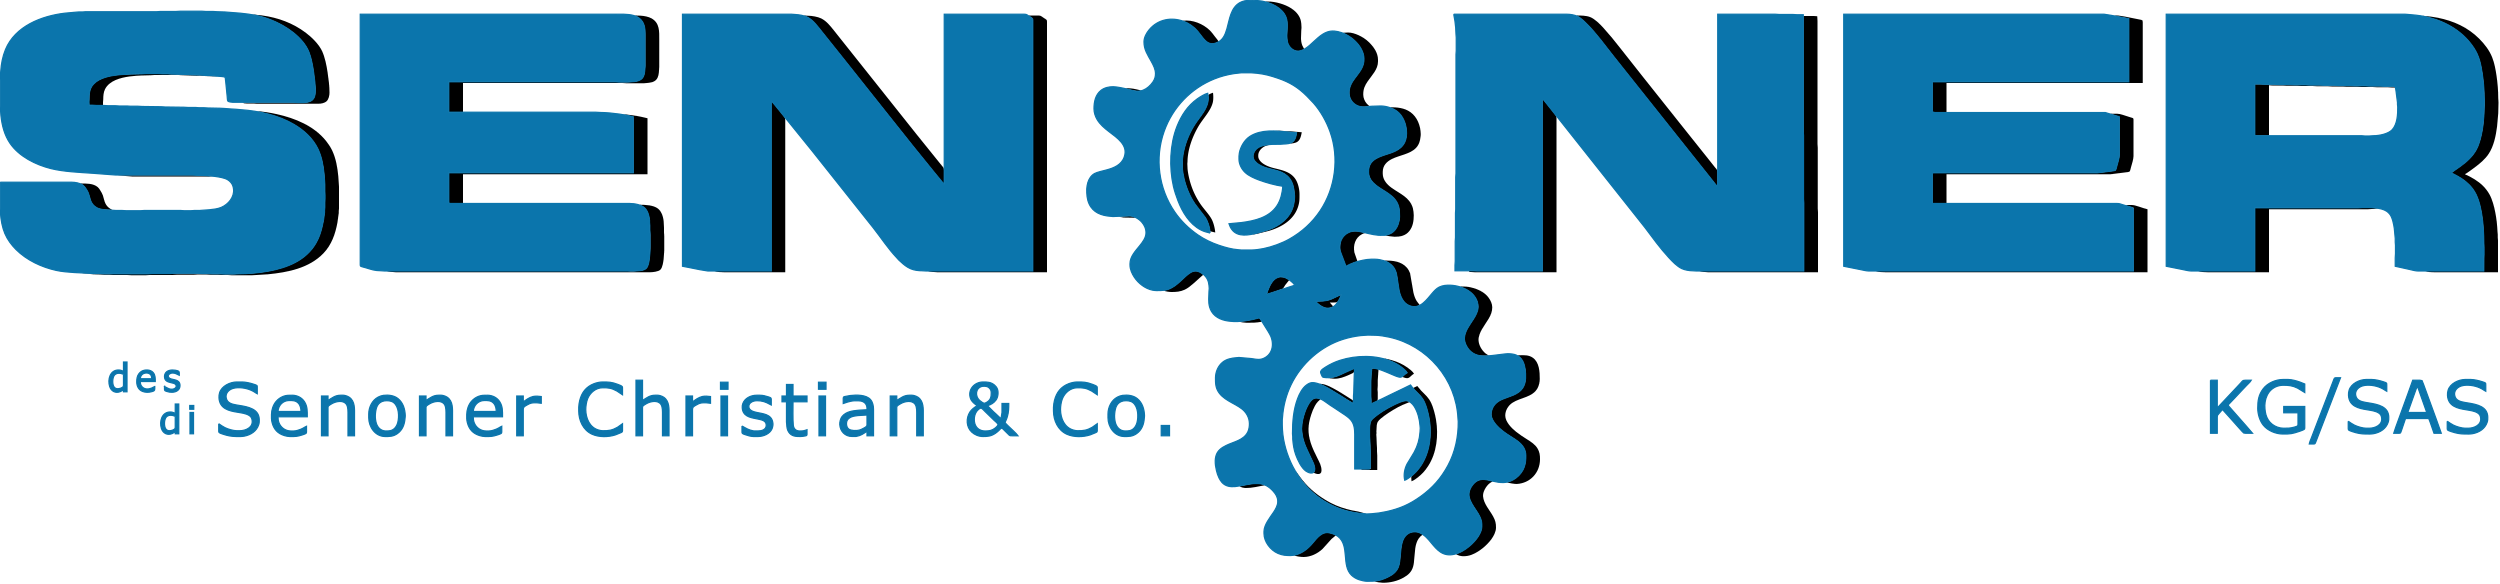 <?xml version="1.0" encoding="UTF-8" standalone="no"?>
<svg xmlns="http://www.w3.org/2000/svg" viewBox="0 0 10000 2336"><path d="M5080 6v1l1-1h-1zm49 10v1l1-1h-1zm13 5v1l1-1h-1zm21 11v1l1-1h-1zm3 2v1l1-1h-1zm7 5v1l1-1h-1zm8 7v1l1-1h-1zm2 2v1l1-1h-1zM1046 61v1l1-1h-1zm3116 2v1l1-1h-1zm5532 0v1l1-1h-1zm12 1v1l1-1h-1zm-5541 1v1l1-1h-1zm-1578 1v1l1-1h-1zm1581 1v1l1-1h-1zm-898 1v1l1-1h-1zm901 1v1l1-1h-1zm1027 0v1l1-1h-1zm-2599 1v1l1-1h-1zm3766 0v1l1-1h-1zm3383 0v1l1-1h-1zm-5574 1v1l1-1h-1zm5579 0v1l1-1h-1zm-5576 2v1l1-1h-1zm-3068 1v1l1-1h-1zm1498 0v1l1-1h-1zm1573 1v1l1-1h-1zm3 2v1l1-1h-1zm3 2v1l1-1h-1zm4379 0v1l1-1h-1zm1227 2v1l1-1h-1zm-5030 2v1l1-1h-1zm-1459 3v1l1-1h-1zm-2153 3v1l1-1h-1zm5243 2v1l1-1h-1zm-3767 1v1l1-1h-1zm7196 0v1l1-1h-1zm-8663 1v1l1-1h-1zm8670 2v1l1-1h-1zm-6512 5v1l1-1h-1zm1495 1v1l1-1h-1zm-3633 2v1l1-1h-1zm8674 4v1l1-1h-1zm-8665 1v1l1-1h-1zm3636 1v1l1-1h-1zm1587 0v1l1-1h-1zm3449 2v1l1-1h-1zm-5032 1v1l1-1h-1zm377 2v1l1-1h-1zm4660 0v1l1-1h-1zm-5030 4v1l1-1h-1zm-1502 1v1l1-1h-1zm4 5v1l1-1h-1zm1507 3v1l1-1h-1zm-1503 2v1l1-1h-1zm6546 0v1l1-1h-1zm-3457 1v1l1-1h-1zm-5207 1v1l1-1h-1zm4187 1v1l1-1h-1zm4 1v1l1-1h-1zm19 7v1l1-1h-1zm-4195 3v1l1-1h-1zm4205 2v1l1-1h-1zm1003 4v1l1-1h-1zm-993 2v1l1-1h-1zm-4203 3l4 4-4-4zm4213 4v1l1-1h-1zm992 2v1l1-1h-1zm-1251 1v1l1-1h-1zm1255 4v1l1-1h-1zm-5195 4v1l1-1h-1zm4212 0v1l1-1h-1zm3 3l4 4-4-4zm988 3v1l1-1h-1zm-5192 8v1l1-1h-1zm5199 1v1l1-1h-1zm3468 0v1l1-1h-1zm-8665 2v1l1-1h-1zm4215 1v1l1-1h-1zm-4207 12v1l1-1h-1zm4217 4v1l1-1h-1zm-4213 4v1l1-1h-1zm8669 1v1l1-1h-1zm-3463 3v1l1-1h-1zm-989 1v1l1-1h-1zm5 18v1l1-1h-1zm1005 8v1l1-1h-1zm-3076 15v1l1-1h-1zm6536 0v1l1-1h-1zm1 4v1l1-1h-1zm-6533 1v1l1-1h-1zm2062 13v1l1-1h-1zm-2870 5v1l1-1h-1zm3911 1v1l1-1h-1zm4 5v1l1-1h-1zm-3084 5v1l1-1h-1zm3088 0v1l1-1h-1zm-3920 2v1l1-1h-1zm-1325 1v1l1-1h-1zm2161 2v1l1-1h-1zm4 5v1l1-1h-1zm-2754 3v1l1-1h-1zm4766 2v1l1-1h-1zm-4174 10v1l1-1h-1zm-833 1v1l1-1h-1zm-12 4v1l1-1h-1zm9520 4v1l1-1h-1zm-4516 1v1l1-1h-1zm-1974 4v1l1-1h-1zm-890 2v1l1-1h-1zm-2164 1v1l1-1h-1zm3058 2v1l1-1h-1zm1964 0v1l1-1h-1zm1124 0v1l1-1h-1zm-6154 4v1l1-1h-1zm6158 1v1l1-1h-1zm-1132 2v1l1-1h-1zm-4146 2v1l1-1h-1zm5282 1v1l1-1h-1zm-1138 1v1l1-1h-1zm-5032 1v1l1-1h-1zm6174 3v1l1-1h-1zm-1147 9v1l1-1h-1zm-1 4v1l1-1h-1zm-1929 1v1l1-1h-1zm1033 0v1l1-1h-1zm-4141 2v1l1-1h-1zm3112 3v1l1-1h-1zm6463 4v1l1-1h-1zm-6459 1v1l1-1h-1zm1307 555l21 5c-1.3-16.17-6.63-38.74-14.3-53-10.82-20.1-31.9-41.42-45.7-62-20.54-30.66-34.42-62.2-43.37-98-3.22-12.85-7.47-34-7.63-47l-.68-15 .68-8c.57-48.82 19.12-99.15 43.42-141 17.95-30.9 49.4-62.07 57.68-96 2.8-11.4 2.44-27.36.9-39-3.8 1.02-15.94 5.64-18.1 8.63-1.62 2.47-.3 6.6 0 9.37.13 3.12-1.4 15.6-2.12 19-3.82 18.08-11.6 32.02-22.2 47-21.63 30.56-36.14 47.86-52.27 83-13.2 28.77-27.26 74.33-27.3 106v25c.05 34.72 15.96 82.7 30.78 114 7.5 15.85 20.15 35.1 30.87 49l29.65 38c10.27 15.94 17.16 36.05 18.7 55zM1317 377v1l1-1h-1zm-2 11v1l1-1h-1zm5322 2v1l1-1h-1zm-1182 4v1l1-1h-1zm1186 1v1l1-1h-1zm-1185 2v1l1-1h-1zm-1900 2v1l1-1h-1zm3089 1v1l1-1h-1zm3348 0v1l1-1h-1zm-8685 2v1l1-1h-1zm2252 2v1l1-1h-1zm-2255 1v1l1-1h-1zm-327 8v1l1-1h-1zm43 1v1l1-1h-1zm260 0v1l1-1h-1zm4186 1v1l1-1h-1zm112 14v1l1-1h-1zm12 1v1l1-1h-1zm12 2v1l1-1h-1zm17 5v1l1-1h-1zm-2033 1v1l1-1h-1zm2044 4v1l1-1h-1zm-2040 1v1l1-1h-1zm-2567 1v1l1-1h-1zm5656 0v1l1-1h-1zm4 5v1l1-1h-1zm-1038 3v1l1-1h-1zm1042 2v1l1-1h-1zm-5582 2v1l1-1h-1zm7374 0v1l1-1h-1zm-7361 3v1l1-1h-1zm5573 0v1l1-1h-1zm-5569 1v1l1-1h-1zm1421 3v1l1-1h-1zm5965 2v1l1-1h-1zm-7361 2v1l1-1h-1zm1422 1v1l1-1h-1zm9 2v1l1-1h-1zm5946 0v1l1-1h-1zm-5938 2v1l1-1h-1zm1027 0v1l1-1h-1zm2051 2v1l1-1h-1zm-2047 3v1l1-1h-1zm4 5v1l1-1h-1zm2048 1v1l1-1h-1zm4320 3v1l1-1h-1zm-8765 13v1l1-1h-1zm7 4v1l1-1h-1zm5495 0v1l1-1h-1zm4 5v1l1-1h-1zm-5486 3v1l1-1h-1zm2400 0v1l1-1h-1zm-2397 2v1l1-1h-1zm4432 0v1l1-1h-1zm1055 0v1l1-1h-1zm-3086 3v1l1-1h-1zm3090 2v1l1-1h-1zm-1641 4l30 3.1 59 4.9c-3.4 18.02-6.47 37.13-27 42.8 4.47 1.98 9.4.62 14 0 4.22-.98 9.22-2.16 13-4.2 14.32-7.72 17.27-25.08 20-39.6l-47-3.83-62-3.17zm-3831 5v1l1-1h-1zm5 4v1l1-1h-1zm9 8l3 3-3-3zm2391 6v1l1-1h-1zm-2381 4l3 3-3-3zm2385 1v1l1-1h-1zm4 5v1l1-1h-1zm3094 7v1l1-1h-1zm3202 3v1l1-1h-1zm-4298 1v1l1-1h-1zm1100 1v1l1-1h-1zm-5470 2v1l1-1h-1zm5474 3v1l1-1h-1zm-5469 4v1l1-1h-1zm5957 0v5-5zm-484 1v1l1-1h-1zm-5471 2v1l1-1h-1zm3694 358c4.63 1.54 14.98-1 20-2l45-11.14c50.97-14.44 101.13-43.48 118.25-96.86 6.3-19.6 5.78-31.13 5.75-51-.03-18.65-5.67-43.3-15.86-59-19.72-30.37-54.54-36.48-87.14-44.63-19.54-4.88-46.9-15.3-57.65-33.37-3.68-6.2-4.42-9.93-4.35-17 .24-22.52 22.23-39.07 43-42-4.94-1.8-16.7 1.05-22 2.37-8.24 2.07-17.16 4.98-24 10.14-14.43 10.9-22.96 31.9-12.73 48.5 8.73 14.17 27.4 23.18 42.73 28.33 30.85 10.38 69.02 12.6 92.7 37.76 15.64 16.6 21.8 36.8 24.44 58.9l1.67 22c-1.76 24.7-4.6 42.03-17.25 64-5.85 10.17-12.32 17.74-20.57 26-26.1 26.12-57.05 39.46-92 49.42l-40 9.58zm662-356v1l1-1h-1zm-2 3v1l1-1h-1zm-1965 1v1l1-1h-1zm-2384 2v1l1-1h-1zm4345 2v1l1-1h-1zm-1957 1v1l1-1h-1zm1951 5v1l1-1h-1zm4306 0v1l1-1h-1zm-5 10v1l1-1h-1zm-8630 1v1l1-1h-1zm2391 0v1l1-1h-1zm1922 0v1l1-1h-1zm4314 4v1l1-1h-1zm-4334 5v1l1-1h-1zm1194 1v1l1-1h-1zm3134 3v1l1-1h-1zm-8615 2v1l1-1h-1zm5485 0v1l1-1h-1zm-3087 1v1l1-1h-1zm6214 1v1l1-1h-1zm-3123 3v1l1-1h-1zm-5486 4v1l1-1h-1zm5490 1v1l1-1h-1zm-1255 1v1l1-1h-1zm-1827 6v1l1-1h-1zm4 5v1l1-1h-1zm4779 1v1l1-1h-1zm-2989 11v1l1-1h-1zm-1777 4v1l1-1h-1zm4762 0v1l1-1h-1zm1379 5v1l1-1h-1zm-8557 4v1l1-1h-1zm8549 2v1l1-1h-1zm-3033 5v1l1-1h-1zm-1333 5v1l1-1h-1zm1337 0v1l1-1h-1zm1640 8v1l1-1h-1zm-29 4v1l1-1h-1zm1386 1v1l1-1h-1zm-9495 1v1l1-1h-1zm8080 2v1l1-1h-1zm-7983 5v1l1-1h-1zm9419 9v1l1-1h-1zm7 4v1l1-1h-1zm-4358 2v1l1-1h-1zm6 11v1l1-1h-1zm4373 1v1l1-1h-1zm-9546 9v1l1-1h-1zm9559 2v1l1-1h-1zm9 9v1l1-1h-1zm-4373 1v1l1-1h-1zm-5168 4v1l1-1h-1zm5175 1v1l1-1h-1zm3 2v1l1-1h-1zm3 2v1l1-1h-1zm4370 2v1l1-1h-1zm3 4v1l1-1h-1zm-4362 1v1l1-1h-1zm8 5v1l1-1h-1zm4358 0v1l1-1h-1zm-9546 2v1l1-1h-1zm5216 18v1l1-1h-1zm-5209 2v1l1-1h-1zm9553 7v1l1-1h-1zm-4332 3v1l1-1h-1zm-5218 1v1l1-1h-1zm2 6v1l1-1h-1zm5225 6v1l1-1h-1zm4329 2v1l1-1h-1zm-7398 2v1l1-1h-1zm22 2v1l1-1h-1zm3050 0v1l1-1h-1zm2891 0v1l1-1h-1zm-8112 1v1l1-1h-1zm2188 3v1l1-1h-1zm3035 1v1l1-1h-1zm2905 0v1l1-1h-1zm1422 2v1l1-1h-1zm-4326 1v1l1-1h-1zm4327 3v1l1-1h-1zm-1394 3v1l1-1h-1zm930 0v1l1-1h-1zm-6873 8v1l1-1h-1zm-1286 12v1l1-1h-1zm1294 3v1l1-1h-1zm1828 9v1l1-1h-1zm5 1v1l1-1h-1zm15 2v1l1-1h-1zm-3144 3v1l1-1h-1zm8634 11v1l1-1h-1zm1 9v1l1-1h-1zm-7332 9v1l1-1h-1zm2991 6v1l1-1h-1zm-8 14v1l1-1h-1zm-181 10v1l1-1h-1zm169 2v1l1-1h-1zm-2970 2v1l1-1h-1zm-1320 5v1l1-1h-1zm4268 3v1l1-1h-1zm-12 2v1l1-1h-1zm-4261 8v1l1-1h-1zm4091 8v1l1-1h-1zm-4103 16v1l1-1h-1zm-5 8v1l1-1h-1zm-2 3v1l1-1h-1zm3601 2v1l1-1h-1zm-3606 5v1l1-1h-1zm3643 1v1l1-1h-1zm11 1v1l1-1h-1zm-3658 3v1l1-1h-1zm4113 2v1l1-1h-1zm-2760 5v1l1-1h-1zm2762 6v1l1-1h-1zm-4137 10v1l1-1h-1zm1374 1v1l1-1h-1zm2768 2v1l1-1h-1zm-4149 3v1l1-1h-1zm-21 15v1l1-1h-1zm4336 2v1l1-1h-1zm3 1v1l1-1h-1zm-4349 3v1l1-1h-1zm4363 3v1l1-1h-1zm-4394 12v1l1-1h-1zm4417 7v1l1-1h-1zm-4462 8v1l1-1h-1zm4468 1v1l1-1h-1zm-3002 1v1l1-1h-1zm-1478 1v1l1-1h-1zm8546 0v1l1-1h-1zm-5985 1v1l1-1h-1zm-2570 1v1l1-1h-1zm1477 0v1l1-1h-1zm7087 0v1l1-1h-1zm-4072 2v1l1-1h-1zm4081 0v1l1-1h-1zm-4079 5v1l1-1h-1zm-5255 4v1l1-1h-1zm684 0v1l1-1h-1zm-287 1v1l1-1h-1zm53 0v1l1-1h-1zm3978 0v1l1-1h-1zm-4 3v1l1-1h-1zm834 4v1l1-1h-1zm-851 11v1l1-1h-1zm354 15v1l1-1h-1zm-376 5v1l1-1h-1zm878 4v1l1-1h-1zm216 6v1l1-1h-1zm-728 1v1l1-1h-1zm736 0v1l1-1h-1zm-1117 1v1l1-1h-1zm1123 0v1l1-1h-1zm-743 1v1l1-1h-1zm-1 2v1l1-1h-1zm769 4v1l1-1h-1zm12 5v1l1-1h-1zm2 1v1l1-1h-1zm4 2v1l1-1h-1zm-1261 1v1l1-1h-1zm9 2v1l1-1h-1zm43 0v1l1-1h-1zm1216 1v1l1-1h-1zm6 4v1l1-1h-1zm4 3v1l1-1h-1zm22 26v1l1-1h-1zm-292 7v1l1-1h-1zm-349 3v1l1-1h-1zm646 41v1l1-1h-1zm-1 3v1l1-1h-1zm-3 7v1l1-1h-1zm-1 2v1l1-1h-1zm-2 4v1l1-1h-1zm-7 12v1l1-1h-1zm-907 8v1l1-1h-1zm888 21v1l1-1h-1zm-3 5v1l1-1h-1zm-4 7v1l1-1h-1zm-9 22v1l1-1h-1zm-376 92v1l1-1h-1zm595 0v1l1-1h-1zm-1103 2v1l1-1h-1zm1107 2v1l1-1h-1zm-573 2v1l1-1h-1zm21 7v1l1-1h-1zm5 2v1l1-1h-1zm11 5v1l1-1h-1zm28 17v1l1-1h-1zm4 3v1l1-1h-1zm6 5v1l1-1h-1zm-128 6v1l1-1h-1zm-103 7v1l1-1h-1zm-2 1v1l1-1h-1zm-2 1v1l1-1h-1zm106 3v1l1-1h-1zm136 2v1l1-1h-1zm-259 3v1l1-1h-1zm247 8v1l1-1h-1zm-125 3v1l1-1h-1zm-181 1v1l1-1h-1zm16 0v1l1-1h-1zm812 10v1l1-1h-1zm-882 10v1l1-1h-1zm3 0v1l1-1h-1zm877 1v1l1-1h-1zm-860 2v1l1-1h-1zm3 1v1l1-1h-1zm11 4v1l1-1h-1zm360 3v1l1-1h-1zm-351 1v1l1-1h-1zm833 1v1l1-1h-1zm-494 2v1l1-1h-1zm-2 1v1l1-1h-1zm-327 1v1l1-1h-1zm325 0v1l1-1h-1zm-323 1v1l1-1h-1zm345 1v1l1-1h-1zm473 0v1l1-1h-1zm-807 5v1l1-1h-1zm339 1v1l1-1h-1zm-332 3v1l1-1h-1zm792 2v1l1-1h-1zm-5 5v1l1-1h-1zm-772 2v1l1-1h-1zm5 3v1l1-1h-1zm3 2v1l1-1h-1zm753 1v1l1-1h-1zm-745 4v1l1-1h-1zm11 7v1l1-1h-1zm318 0v1l1-1h-1zm-315 2v1l1-1h-1zm694 3v1l1-1h-1zm-683 4v1l1-1h-1zm311 0v1l1-1h-1zm2 3v1l1-1h-1zm3 5v1l1-1h-1zm-452 3v1l1-1h-1zm370 0v1l1-1h-1zm409 3v1l1-1h-1zm-323 2v1l1-1h-1zm-108 3v1l1-1h-1zm-11 5v1l1-1h-1zm-2 1v1l1-1h-1zm-345 1v1l1-1h-1zm343 0v1l1-1h-1zm127 0v1l1-1h-1zm-131 2v1l1-1h-1zm435 0v1l1-1h-1zm-437 1v1l1-1h-1zm433 5v1l1-1h-1zm-446 2v1l1-1h-1zm-330 2v1l1-1h-1zm323 2v1l1-1h-1zm450 0v1l1-1h-1zm-776 5v1l1-1h-1zm311 4v1l1-1h-1zm176 2v1l1-1h-1zm-490 2v1l1-1h-1zm491 2v1l1-1h-1zm1 4v1l1-1h-1zm-199 4v1l1-1h-1zm200 0v1l1-1h-1zm-498 5v1l1-1h-1zm290 1v1l1-1h-1zm-4 3v1l1-1h-1zm-288 3v1l1-1h-1zm782 1v1l1-1h-1zm-500 1v1l1-1h-1zm221 1v1l1-1h-1zm-504 1v1l1-1h-1zm273 8v1l1-1h-1zm-275 1v1l1-1h-1zm272 4v1l1-1h-1zm521 2v1l1-1h-1zm-522 2v1l1-1h-1zm238 2v1l1-1h-1zm-511 2v1l1-1h-1zm512 8v1l1-1h-1zm-513 2v1l1-1h-1zm272 0v1l1-1h-1zm242 16v5-5zm-243 4v11a15.03 15.03 0 0 0 0-11zm-271 3v1l1-1h-1zm861 19v1l1-1h-1zm-858 2v1l1-1h-1zm510 5v1l1-1h-1zm-507 7v1l1-1h-1zm877 0v1l1-1h-1zm-371 2v1l1-1h-1zm374 0v1l1-1h-1zm12 9v1l1-1h-1zm-625 8v1l1-1h-1zm-258 7v1l1-1h-1zm491 9v1l1-1h-1zm412 0v1l1-1h-1zm-413 4v1l1-1h-1zm-484 1v1l1-1h-1zm482 6v1l1-1h-1zm-477 5v1l1-1h-1zm1 2v1l1-1h-1zm472 5v1l1-1h-1zm-3 8v1l1-1h-1zm-11 23v1l1-1h-1zm-439 3v1l1-1h-1zm435 4v1l1-1h-1zm-2 3v1l1-1h-1zm-541 3v1l1-1h-1zm5 9v1l1-1h-1zm3 5v1l1-1h-1zm521 0v1l1-1h-1zm449 1v1l1-1h-1zm-454 5v1l1-1h-1zm-511 2v1l1-1h-1zm2 3v1l1-1h-1zm97 0v1l1-1h-1zm-95 3v1l1-1h-1zm2 3v1l1-1h-1zm5 7v1l1-1h-1zm482 0v1l1-1h-1zm453 4v1l1-1h-1zm-459 1v1l1-1h-1zm-470 3v1l1-1h-1zm462 3v1l1-1h-1zm-459 1v1l1-1h-1zm456 1v1l1-1h-1zm-16 2v1l1-1h-1zm13 0v1l1-1h-1zm-3 2v1l1-1h-1zm457 2v1l1-1h-1zm-462 1v1l1-1h-1zm-4 2v1l1-1h-1zm325 0v1l1-1h-1zm-756 2v1l1-1h-1zm742 6v1l1-1h-1zm93 1v1l1-1h-1zm29 0v1l1-1h-1zm-855 3v1l1-1h-1zm-168 4v1l1-1h-1zm-6 1v1l1-1h-1zm-79 8v1l1-1h-1zm965 12v1l1-1h-1zm-685 1v1l1-1h-1zm7 6v1l1-1h-1zm5 4v1l1-1h-1zm669 5v1l1-1h-1zm-653 7v1l1-1h-1zm3 2v1l1-1h-1zm12 8v1l1-1h-1zm5 3v1l1-1h-1zm5 3v1l1-1h-1zm7 4v1l1-1h-1zm26 13v1l1-1h-1zm14 6v1l1-1h-1zm32 11v1l1-1h-1zm24 6v1l1-1h-1zm5 1v1l1-1h-1zm5 1v1l1-1h-1zm6 1v1l1-1h-1zm539 5v1l1-1h-1zm17 82v1l1-1h-1zm-289 7v1l1-1h-1zm286 0v1l1-1h-1zm-1 2v1l1-1h-1zm-298 9v1l1-1h-1zm288 7v1l1-1h-1zm-3 4v1l1-1h-1zm-4 5v1l1-1h-1zm-291 2v1l1-1h-1zm-2 6v1l1-1h-1zm-356 1v1l1-1h-1zm-5 6v1l1-1h-1zm-19 19v1l1-1h-1zm633 2v1l1-1h-1zm-3 2v1l1-1h-1zm-3 2v1l1-1h-1zm-12 7v1l1-1h-1zm-4 2v1l1-1h-1zm-71 3v1l1-1h-1zm2 1v1l1-1h-1zm-576 2v1l1-1h-1zm619 3v1l1-1h-1zm-22 1v1l1-1h-1zm-658 1v1l1-1h-1zm39 1v1l1-1h-1zm426 24v1l1-1h-1zm-6 24v1l1-1h-1zm-3 6v1l1-1h-1zm-20 22v1l1-1h-1zm-27 15v1l1-1h-1zm-13 5v1l1-1h-1zm-40 8v1l1-1h-1z"/><path d="M5061 6l26 9.86c21.17 9.36 42.47 24.44 53.7 45.14 18 33.22 2.12 69.86 9.12 105 4.36 21.9 21.9 39.53 45.2 37.9 8.3-.57 14.53-3.74 22-6.9l-7.77-15c-3.52-8.37-5.22-19.93-5.23-29l1-30 .96-13c.35-8.1-1.35-23.23-3.68-31-5.86-19.52-20.58-34.73-37.28-45.66-24.8-16.22-63.32-27.3-93-27.34h-11zM1005 57l38 8.42c26.3 7.23 51.77 17.34 76 29.84 40.45 20.87 83.87 54.48 107.55 93.74 16.9 28.03 24.06 69.7 28.72 102l6.73 62c.18 15.55.06 35.23-12.1 46.82-9.44 9-27.32 11.12-39.9 11.18h-15l-15-1H969c4.87 3.46 11.17 3.97 17 4h28l14 1h245c11.4-.02 25.17-2.27 33.7-10.46 8.17-7.84 11.17-22.57 11.3-33.54.3-25.26-4-56.76-7.73-82-3.95-26.8-10.6-60.58-22.16-85-13.02-27.55-40.98-55.03-65.1-73.13-51.73-38.8-110.38-60.15-174-69L1005 57zm1534 5l12 6.46c8.28 5.04 15.6 12.2 20.55 20.54 10.3 17.4 9.45 43.3 9.45 63v110l-.9 12c-.8 11.5-1.32 23.9-7.56 34-9.64 15.63-30.35 19.8-47.53 20l-19 1h-23l-15-1h-672v120h56V332h637l16 1h71l10-.83c13.5-1.3 29-2.54 38.82-13.2 9.16-9.96 10.64-25.05 11.22-37.96l.96-13V159c0-32.9 2.24-66.96-31-85.56-6.28-3.5-14-5.9-21-7.56-14.15-3.36-31.44-3.88-46-3.88zm676 0c5.9 3.6 13.82 4.08 28 15.3 18.47 14.58 39.94 43.63 55.2 62.7l83 104 275.37 346 77.02 95 25.98 32c4.88 5.96 10.64 14.23 16.42 19v-55c-.02-10.72-3.5-11.9-10-20l-17.8-22-81.4-101L3335 121c-14.27-17.83-29.15-36.77-50-47.2-13.35-6.68-37.05-10.74-52-10.8l-18-1zm899 0c11.24 10.46 17.97 7.2 18 21v1001h-420c6.6 3.05 29.17 5 37 5h439V88c-.02-9.27-.3-7.86-14-17-7.42-4.95-10.82-8.94-20-9h-40zm2191 0l14 8.72c7.45 5.22 14.26 11.35 21 17.45 17.06 15.43 46.72 50.98 61.8 69.83l83.2 106 370.4 465c4.2 5.25 9.6 12.86 14.6 17v-56c-.02-10.9-3.75-12.7-10.4-21l-17.4-22L6717 490l-144-181-93.12-118c-21.26-27.6-43.35-54.17-66.7-80-13.26-14.66-33.7-35.1-52.17-42.55-16.43-6.63-38.44-6.45-56-6.45zm2150 0l23 5.2 37 6.8v254h-785v121h56V332h785V89l-1.02-7.42L8563 79l-63-12.6-28-4.4h-17zm1233 1l21 4.88 40 11.8c46.94 16.72 86.9 42.82 120.9 79.3 13.76 14.77 30.35 37.63 38.78 56 11.23 24.45 16.68 51.5 20.58 78 3.3 22.3 5.8 44.5 6.77 67l.96 13v16l1 13v19l-1 13c-.58 49.67-7.45 116.3-29.8 161-14.46 28.93-38.78 50.07-64.2 69.13-8.13 6.1-31.9 21.76-37 27.87l17 8.74c31.3 16.2 55.86 35.13 74.95 65.26 18.76 29.62 28.06 76.28 32.2 111 8.2 68.6 5.85 137.95 5.85 207h-234c9.2 4.7 24.78 5 35 5h255V962l-.96-12v-12l-1-11c-1.14-26.07-3.9-52.36-9.04-78-4.6-23.04-11.75-51.6-23.43-72-14.78-25.83-33.58-43.55-58.57-59.32-8.05-5.08-29.5-17.25-38-19.68v-2c5.9-2.5 30.28-20.64 37-25.63 21.12-15.7 42.33-33.17 56.92-55.37 20.6-31.34 28.58-72.3 33.36-109l4.72-53 1-43-1-17c-.05-29.75-2.48-59.54-6.73-89-3.53-24.52-8.52-52-17.72-75-11.2-28-30.36-52.8-51.55-74-46.08-46.08-102.78-71.36-166-84-17.6-3.52-35.13-5.84-53-7.1l-10-.9zm-2474 1v500l1 15v245l1 15v245h-418c5.95 3.04 26.8 4.97 34 5h440V849l-1-15V591l-1-15V84l-1-19-14-1h-41zM4731 83l17 7.9c11.95 6.3 25.36 15.72 35 25.15L4819 160c7.95 8.1 17.15 14.65 29 14.66 9.62.01 18.37-3.95 27-7.66-2.74-5.9-11.26-15.08-15.58-21-4.9-6.74-13.7-18.3-19.46-23.9C4812.15 95 4769.98 77.86 4731 83zm642 48c2.73 3.66 8.94 5.6 13 7.86 7.66 4.27 15.05 9.03 22 14.37 23.78 18.27 47.95 49.4 48 80.77v8c-.15 12.64-5.75 26.3-12.2 37-16.3 26.98-46.4 53.53-46.8 87-.1 8.63-.28 12.46 1.9 21 1.52 5.97 4.97 13.03 8.6 18 4.5 6.2 9.77 10.98 16.5 14.7 7.94 4.37 16.9 7.2 26 7.3h9l19-2-10.7-10.04c-8.53-9.53-14.15-23.13-14.3-35.96-.26-22.18 5.5-35.84 18.02-54 16.74-24.25 40.93-47.44 40.98-79v-7c-.04-27.7-17.13-51.35-36-70-11.82-11.68-26.9-21.44-42-28.3-12.9-5.87-27.7-10.68-42-10.7l-19 1zM357 420.04h12l12 .96h31.04v-12l.96-12c.02-13 1.08-28.2 6.97-40 17.4-34.87 62.53-46.2 98.03-51.13l28-2.87 19-1 38-1 15-1h95l17 1 69 2 17 1 34 1 22 1c-4.07-1.62-17.95-1.7-23-2.17L821 302l-12-.96h-11l-10-1h-12L759 299h-17l-15-1.04h-16l-12-1h-15l-12-.96h-19l-17-1h-58l-17 1-41 1-15 1c-31.48.36-66.58 4.27-96 16-17.15 6.84-33.25 16.6-42.77 33-8.25 14.2-9.2 30-9.23 46-.02 13.58-2.2 10.33 0 27.04zM9020 337v205h56V341c10.9 1.95 41.13.98 54 1l17 1h43l15 1h45l17 1h43l17 1h43l17 1h43l17 1h43l17 1h43l16 1h15l-1-4h-39l-17-1h-43l-17-1h-43l-17-1h-43l-15-1h-45l-17-1h-43l-17-1h-41l-15-1h-47l-17-1h-43l-17-1h-24zm-4521 16l17 4.88 33 6.8 16-1.68c-4.1-2.44-13.06-4.22-18-5.35-20.1-4.6-27.85-4.65-48-4.65zm1671 42v689h-293v4h7l15 1h327V472l-.58-7-12.42-17-27.8-35-15.2-18zm-3085 8v681h-227c9.74 4.5 27.26 5 38 5h245V479l-.56-7-14.2-19-28.33-35-12.92-15zm2475 26l17 8.45c12.4 7.37 21.47 15.63 29.65 27.55 8.45 12.3 14.37 26.38 17.35 41 5.84 28.7 3.44 61.58-19 82.9-10.76 10.22-27.12 17.95-41 23.04-30.63 11.23-76.83 18.66-86.84 55.05-1.27 4.62-2.1 9.2-2.16 14-.14 12.35-.34 18.17 4.45 30 6.58 16.22 21.37 28.5 35.55 38 18.5 12.4 38.4 23.17 55 38.17 23.92 21.6 29.36 45.94 29 76.83-.35 30-14.7 63.74-45 74-5.3 1.8-8.34 2.74-14 3 5.8 2.68 31 5.9 38 6 22.93.26 44.47-3.9 59.48-23 14.34-18.23 17.55-40.6 17.52-63-.01-7.23-1.5-21.1-3.43-28-12.4-44.13-52-57.64-85.57-82-18.63-13.52-34.7-31.8-35-56v-8c.3-25 15.8-40.65 37-51.25 29-14.5 73.04-19.6 95.7-43.84 12.5-13.37 16.57-27.26 18.45-44.9.5-4.7.94-5.94.83-11-.75-32.75-13.68-67.6-41-87.25-24.16-17.4-53.28-19.75-82-19.75zm-4534 16l21 4.65 44 11.37c57.73 17.95 111.33 44.84 151.7 90.98 35.22 40.23 47.9 86 53.45 138l1.93 22 .9 10v4l1 16v84l-1 12v8l-5.4 39c-7.16 38.26-18.83 75.72-42.84 107-9.3 12.1-20.03 23.05-31.77 32.75-13.55 11.2-33 23.6-49 30.94-67.13 30.83-150.7 40.2-224 40.3l-15 1h-30l-16-1h-33l-17-1h-23l-15-1H689l-15 1h-72l-15 1H421l-17-1h-27l-17-1-32-1c3.4 1.35 14.85 1.85 19 2.04l26 1.96 30 1 16 1h19l15 1h55l17 1h59l15-1h91l17-1h67l15-1h38l17 1h28l17 1h22l15 1h83l17-1 46-2.83c78.84-7.64 164.83-24.43 221.96-84.17 32.46-33.94 47.2-76.8 55.65-122l5.4-39v-8l1-10v-87l-1-15-1.83-27c-3.6-36.02-9.1-69.8-24.48-103-5.5-11.9-16.1-27.73-24.3-38-48.12-60.24-123.98-91.2-197.4-107.42-22.56-5-58.35-11.58-81-11.58zm7415 10l26 8.67c2.77.9 8.37 2.32 9.98 4.75 1.24 1.87 1.02 5.37 1.02 7.58v143c-.02 11.75-7.2 33.82-10.58 46-1.14 4.13-2.76 13.8-5.84 16.4-2.22 1.88-8.58 2.3-11.58 2.73l-28 3.87-34 4h-658v121h56V697h656l56-7c3.87-.53 17.97-1.74 20.3-3.82 2.46-2.2 4.38-12.55 5.4-16.18 3.37-11.87 10.27-33.48 10.3-45V481c0-2.03.26-5.64-1-7.3-1.36-1.8-4.92-2.5-7-3.12l-15-4.72c-12.57-3.62-29.4-10.84-42-10.86h-28zm-5951 2l31 6.87 11.4 3.85 1.6 8.28v216h-738v121h56V697h738V473l-26-6c-21.28-4.4-52.45-9-74-10zM345 692l6 1-6-1zm12 1l8 1-8-1zm14 1l7 1-7-1zm14 1l6 1-6-1zm83 6l10 1.17 25 1.92 25 1.9h325l-26-3-18-1h-14l-16-1H468zm-146 33l13.9 10.17c5.8 5.6 14.95 21.16 18.08 28.83 6.23 15.3 6.8 33.05 18.2 46 15.63 17.76 36.04 18.6 57.82 20.1l19 .9-8-5.06c-8.1-5.06-14.36-11.42-18.74-19.94-5.62-10.92-6.8-21.67-10.62-33-2.6-7.78-6.2-13.12-10.33-20-3-5-5.82-9.68-10.35-13.53C372.74 732.96 344.52 734 322 734zm2237 85c11.14 7.34 16.85 7.1 25.96 20 8.55 12.1 13.86 33.2 14.04 48l1 18v18l1 17v54l-1 16c-.06 11.2-2.3 30.07-4.88 41-1.8 7.6-4.46 17.17-10.3 22.67-10.16 9.58-26.82 9.53-39.82 10.42l-10 .86h-14l-10-.95h-964c6.06 2.8 28.73 4.9 36 5h1018c10.42-.02 31.9-2.65 39.82-9.53 5.64-4.92 8.32-14.4 10.05-21.47 2.78-11.4 5.07-30.3 5.13-42l1-14v-57l-1-16v-18l-1-19c-.23-19.36-7.3-45.1-23-57.48-17.97-14.16-50.8-15.52-73-15.52zm5940 1l13 4.67 22 6.33v253H7503c10.04 4.63 27.95 5 39 5h1048V837c-17.7-3.57-47.2-16.98-63-17h-28zm521 12v252h-227c9.74 4.5 27.26 5 38 5h245V837h396l15-1 29-1-21-3.04-11-.96h-39l-15 1h-410zm-4543 35l17 3.16 48 .84c-14.34-11.08-38.4-5.1-55-5-4.2.02-5.85-.18-10 1zm907 198c12.34-6.52 32.38-16.9 46-19l-12.4-36c-5.66-28.44 3.03-59.27 30.4-73.24 4.57-2.34 6.95-3.57 12-4.76-3.48-1.78-13.7-3.88-18-4.8-24.82-5.25-51.53-2.1-68.53 18.8-11.14 13.68-13.67 28.95-13.47 46 .16 13.25 4.23 22.08 9 34l15 39zm-467-73v1l1-1h-1zm622 50l18 10.72c12.3 8.6 20.25 18.54 26.13 32.28 3.4 7.92 5.84 22.27 6.82 31l2.78 21c4.7 32.78 11.57 73.56 47.27 86.14 5.03 1.77 9.66 2.8 15 2.86 10.28.1 14.56-1.24 24-5-2.58-5.46-7.7-9.5-11.77-16-6.8-10.83-10.74-22.6-13.58-35l-13.34-77c-2.7-7.7-7.3-15.8-12.6-22-22.23-25.97-56.96-29-88.7-29zm-884 120c5.8 3.93 22.77 5.9 30 6 19.12.22 36.35-1.16 54-9.3 23.8-10.98 52.5-42.05 74-59.7-3.37-4.28-6.33-6.08-11-8.77-15.83-9.12-30.47-6.68-45 3.5-7.24 5.07-13.47 11.2-20 17.1-24.54 22.17-47.53 46.52-82 51.17zm412 15l44-14.67 20.6-7.4 9.44-14.92 15.95-20c-13.82-7.73-18.43-12.2-35-12-26.08.32-41.45 30.87-49.42 52-2.1 5.57-4.25 11.18-5.58 17zm774-31c3.83 3.3 9.33 4.7 14 6.6 5.93 2.42 11.52 5.54 17 8.85 22.2 13.4 41.3 38.8 41 65.55-.15 12.77-5.8 25.9-11.7 37-17.6 33.03-52.87 65.98-40.57 107 2.36 7.85 6.98 16.27 11.63 23 5.76 8.33 13.7 15.48 22.65 20.22 10.6 5.62 22.98 8.76 35 8.78h26l-14-9.3c-15.2-12.96-26.75-32.43-27.9-52.7-.82-14.43 6.65-31.73 13.63-44 15.72-27.65 41.67-54.32 41.28-88-.17-14.3-6.82-27.7-15.16-39-6.77-9.18-14.36-15.5-23.84-21.66-9.66-6.28-23.88-12.58-35-15.76-22.26-6.38-31.35-6.58-54-6.58zm-577 60c3.75 5.22 7.1 7.75 12 11.74 17.46 14.18 36.56 19.9 57 8.26l-14-16c6.04 0 25.1.6 29.67-1.56 2.58-1.2 4.5-5.02 5.9-7.44 3.75-6.53 7.7-14.67 9.43-22l-41 18.95c-12.4 4.54-27.8 6.98-41 7.05l-18 1zm-308 80c5.43 3.18 23.32 4.97 30 5 23.55.1 37.4.3 61-4-1.1-3.42-5.98-13.1-9.33-14.4-2.2-.84-5.5.37-7.67.97l-17 4.3c-16.97 4.12-39.64 8.13-57 8.13zm1115 136l11.56 10.1c8.27 9.13 12.1 18.28 15.44 29.9 2.46 8.58 4.9 23.14 5 32 .28 24.12-.2 44.25-16.46 64-5.66 6.87-13.9 12.5-21.54 17-29.56 17.3-71 18.44-90.77 50-3.4 5.43-4.7 8.92-6.5 15-1.83 6.16-2.85 11.55-2.7 18 .6 25.94 26.23 50.12 45 65.2 35.83 28.8 93.36 46.38 94 100.8.17 14.85-1.7 29.95-6.7 44-4.58 12.85-14.24 27.45-24.35 36.58-13.76 12.42-27.64 20.72-45.96 24.42 6.2 3.17 32.78 7.32 40 6.9 53.46-3.03 92.37-44.4 93-97.9.2-17.06-1.35-30.04-10.46-45-9.5-15.6-27.32-26.9-42.54-36.42-14.84-9.3-29.32-18.82-43-29.78-17.92-14.36-42.5-39.2-42.98-63.8-.4-20.83 11.8-40.97 28.98-52.14 32.58-21.16 80.64-21.4 100.5-58.86 5.52-10.4 8.47-24.27 8.5-36 .05-28.95-1.67-66.93-28-85.23-16.4-11.4-34.2-10.04-53-9.77-3.06.05-4.05.16-7 1zm-536 12l22 7.7 16 6.62c21.67 9.95 41.4 24.73 57 42.7-6.36 2.03-17 11.15-20 17 5.43 1.88 14.33 5.5 20 4.66 10.62-1.6 13.64-11.3 26-17.66-3.93-8.3-18.3-19.22-26-24.7-19.78-14.1-40.74-23.32-64-30-8.3-2.38-22.58-5.9-31-6.3zm-50.04 181l18.04-7.76 6.98-4.63 1.02-7.6v-26l-.96-11 .96-15v-22l3-44-18-3.83-7.4.85-1.88 6.98-1.72 20-1 20v68l.96 12v14zM5416 1474l-18 7.86-21 9.92c-18 8.5-38.66 19.04-59 19.22v2l19 2c21.55.24 38.66-6.65 58-15 3.95-1.7 19.08-8.4 21-11.4 1.8-2.85 1.24-11.5 0-14.6zm-138 61l17 8.25 30 16.35 87.2 53.4c.58-2.8 1.44-6.9 0-9.68-.95-2.66-5.74-5.35-8.2-6.9l-20-12.76c-19.44-12.64-39.26-24.54-60-34.9-14.62-7.3-29.42-13.75-46-13.75zm391 9l-16 8c2.9 6.13 10.12 12.12 15 17 9.3 9.3 20.03 20.35 26.22 32 8.82 16.6 14.1 34.84 18.65 53 12.35 49.4 12.12 103.16-2.6 152-7.03 23.35-18.37 46.6-33.16 66-4.8 6.27-14.35 17.55-20.12 22.58-4.92 4.3-11.7 8.38-11.98 15.42l.98 15c7.53-2.2 17.73-9.56 24-14.42 18.3-14.2 29.28-26.3 42-45.58 35.24-53.44 42.35-124 32.08-186-3.2-19.25-10.95-49.68-19.34-67-11.52-23.8-23.17-31.67-40.7-50l-15.04-18zm-414 347c11.75 6.5 30.74 10.15 31-9 .23-17.7-8.04-32.56-15.75-48-9.92-19.83-20.5-40.85-27.22-62-12.84-40.36-11.7-72.97 1.64-113 4.33-13 8.06-22.87 14.64-35 3.28-6.06 7.07-11.94 11.78-17 3.33-3.58 8.78-7.4 10.9-11-8.37-2.2-14.1-5.16-23-2.96-6.95 1.72-11.18 5.83-15.9 10.96-9.2 10-18.73 30.94-23.1 44-7.95 23.83-13.3 44.6-13 70l.83 9c3.65 37.63 17.77 67.62 34.42 101 6.32 12.67 18.93 36.93 17.27 51-.6 5-2.26 7.7-4.52 12zm227-15l-21 1h-15v3h63v-58l-1-17v-13l-1-16-1-26-1-15 1-17c.04-8.08.72-23 4.56-30 4.5-8.25 19.55-19.7 27.44-25.42 20-14.52 49.5-32.7 72-42.72l29-11.86c-13.88-7.68-21.85-4.82-36 0-14.62 4.98-34.5 14.86-48 22.58-17.64 10.1-34.88 20.65-51 33.07-5.7 4.38-17.38 14.27-20.56 20.35-2.6 4.95-3 12.47-3.6 18l-.84 49 1 15 1 18v11l1 15v66zm-308-7v1l1-1h-1zm1 2v1l1-1h-1zm1 2v1l1-1h-1zm1 2l2 4-2-4zm3 5l2 4-2-4zm3 5c9.2 19.1 30.52 45.1 44.83 61 55.42 61.58 133.1 98.96 215.17 107.17l23 1.83c-3.94-1.82-8.74-2.25-13-3.42l-20-5.37-25-4.63c-29.08-6.4-58.57-16.03-85-29.9-36.75-19.28-71.92-44.82-99.83-75.68-8.43-9.32-17.38-19.84-24.75-30-3.85-5.3-11.37-17.24-15.42-21zm641 331c15.85 12.6 44.23 10.07 62 3.2 30.6-11.85 59.93-36.06 79.37-62.2 9.26-12.45 18.44-30.16 18.63-46 .2-18.24-2.56-28.86-11.3-45-14.18-26.16-37.94-50.34-40.52-81-1.5-17.76 12.55-40.76 25.83-51.53 4.45-3.62 7.83-5.24 13-7.47-4.5-2.67-13.67-4.33-19-5.6-12.2-2.26-22.75-3.83-35 0-22.3 6.42-39.6 32.9-40.9 55.6-1.05 18.4 10.9 38.22 20.57 53 15.85 24.28 31.7 44.7 31.34 75-.15 12.2-4.33 22.32-9.76 33-11.94 23.48-38.5 47.74-60.24 62.33-9.92 6.65-22.44 13.56-34 16.67zm-866-271c6.3 4.57 17.26 6.9 25 7 25.8.3 50.74-6.4 76-11-5.64-4.02-18.05-5.92-25-6-25.68-.3-33.2 1.44-58 6.4l-18 3.6zm539 380c6.6 3.4 26.24 5.9 34 6 29.04.34 58.66-6.52 84-21 18.43-10.53 31.02-22.13 37.28-43 3.13-10.43 4.02-22.18 4.8-33l1.82-19c2.06-28.23 5.7-58.84 31.1-76v-2c-10.1-4.86-13.07-7.72-25-9.05-6.34-.7-10.68-.63-17 .72-42.7 9.13-42.88 58.96-46.17 93.33l-2.1 21c-1.27 10.14-2.97 18.6-7.16 28-11.05 24.85-41.02 39.52-65.56 47.67-8.74 2.9-20.84 5.9-30 6.33zm-321-104c7.95 4.87 29.43 7.1 39 7 27.9-.33 54.8-13.3 75-32.1l36-39.9 18-15c-5.64-3.13-11.78-5.53-18-7.26-5.74-1.6-13.06-2.95-19-2.7-28.17 1.2-43.96 28.57-61.1 46.96-18.42 19.78-42.27 39.1-69.9 43z"/><path d="M5384 1066l-23.33-62c-1.3-5.92-1.74-11.96-1.67-18 .4-34.28 26.4-61.6 61-62 13.5-.15 25.03 3.37 38 6.35 23.86 5.48 48.36 12.4 73 10.55h9c16.2-2.3 31.3-9.6 41.24-22.9 4.96-6.63 7.9-12.26 10.7-20 3.34-9.2 5.93-21.22 6.05-31 .36-30.72-1.94-52.42-24.17-75.96-3.28-3.47-12.75-11.1-16.83-14.15-31.03-23.23-82.46-41.8-83-87.9-.1-7.76.2-14.46 2.44-22 12.25-41.1 68.05-45.96 101.56-61.3 31.7-14.52 47.58-36.53 48-71.7.33-28.77-9.38-61.2-30.1-81.9-17.94-17.94-47.8-27.8-72.9-28.1l-38 1.17c-20.73 1.98-37.06 6.57-57-2.95-6.5-3.1-13.02-7.83-17.82-13.22-3.83-4.32-6.95-9.78-9.4-15-2.94-6.28-4.7-14.06-4.78-21-.6-51.98 45.92-72.63 57.52-118 14.04-54.9-39.54-108.2-87.52-124.33-19.13-6.43-37.45-9.3-57-2.6-26.12 8.96-49.15 34.95-70 52.92-12.58 10.84-28.77 22.9-46 23.9-19.6 1.14-37.95-17.04-42.84-34.9-9.2-33.63 6.3-70.12-6.6-102-15.08-37.23-58.6-56.16-95.55-63.55l-37-4.13c-3.3-.25-4.85.38-8 .6-10 .68-14.63.3-25 2.74-5.98 1.42-12.6 3.72-18 6.66-37.33 20.38-41.72 67.87-52.3 104.7-7.22 25.13-16.44 47-42.7 56.94-26.25 9.93-41.17-4.17-56.58-23.94l-17.7-23c-14.54-16.72-33.94-31-54.7-38.94-49.86-19.06-104.28-9-139.25 32.94-10.94 13.13-20.54 30.48-20.75 48-.36 31.48 14.77 52.53 29.3 79 8.12 14.8 16.5 30.7 16.7 48 .15 13.16-3 23.03-10.36 34-4.67 6.97-11.23 14.16-17.64 19.56-13.8 11.62-27.9 17.65-46 17.44-10-.12-29.75-5.73-40-8.58-13.63-3.78-41.2-9.26-55-9.42-17.12-.2-35.3 3.74-49 14.52-22.57 17.75-28.04 46.5-28 73.48.02 14.9 4.85 30.23 12.45 43 23.47 39.45 69.5 58.44 95.8 90 14.88 17.86 20.44 36.45 13.08 59-10.6 32.5-41.97 45.14-72.33 53.12-11.97 3.14-37.15 8.74-47 14.23-13.35 7.44-22.78 22.17-26.85 36.65-1.95 6.96-4.06 17.84-4.15 25-.23 20.4.75 40.02 9.3 59 15.93 35.32 49.57 47.56 85.7 50.1l10 .9 64-2.68c17.83-1.33 40.52 12.57 51.56 25.68 4.5 5.35 8.7 11.54 11.43 18 3.6 8.56 5.1 15.72 5 25-.22 19.4-13.64 36.55-25.2 51-16.77 20.96-38.76 43.38-38.8 72v5c.03 17.26 7.92 34.86 17.35 49 16.27 24.38 43.5 45.7 72.65 51.55 10.5 2.1 21.4 1.95 32 1.5 10.74-.47 17.47-.8 28-4.06 39.84-12.34 63.6-51.14 93-68.53 16.88-9.98 32-5.55 47 5.43 5.5 4.04 7.84 5.7 12.2 11.12 5.85 7.27 9.25 14 11.66 23 1.43 5.4 3.28 19.6 3.1 25l-.96 11c-.24 21.1-3.5 42.3 2.43 63 1.84 6.43 4.3 12.28 7.77 18 16.17 26.64 47.25 36.93 76.8 39.1l12 .9h15c16.6-.03 45.44-4.77 62-8.42l17-4.3c2.5-.7 6.34-2.2 8.82-1.1 2.77 1.24 5.97 7.15 7.58 9.8l14.92 24c6.17 9.8 19.25 30.18 23.23 40 8.82 21.78 9.17 48.22-4.76 68-3.75 5.33-8.4 10-13.8 13.64-21.63 14.6-36.12 10.07-60 6.63l-49-4.27-10 .9c-19.62 1.35-40.4 5.42-56 18.4-18 15-27.72 38.4-28 61.68-.27 23.52.47 42.3 15.5 62 26 34.1 76.25 44.63 101.2 73 16.24 18.46 21.93 40.98 17.68 65-1 5.7-2.62 11.82-5.2 17-16.5 33.24-55.97 38.9-86.2 53.76-19.22 9.45-35.15 20.47-41.25 42.24-1.42 5.03-2.7 12.8-2.75 18-.18 15.96 1.36 24.57 4.8 40 2.3 10.35 5.7 20.5 10.46 30 3.13 6.25 7.2 12.82 11.92 18 14 15.3 33.28 18.13 52.83 16.18 25.24-2.53 56.64-12.13 80-12.17h11c25.07.3 44.85 12.76 61.05 31 9.9 11.14 17.88 23.65 17.95 39v4c-.17 14.1-9 29.55-16.67 41-14.37 21.43-38 50.02-38.33 77v8c.05 33.2 26.16 66.8 56 79.57 17.9 7.66 31.93 8.65 51 8.43 30.7-.36 59.64-19.24 79.9-41 17.62-18.9 36.87-50.92 66.1-50.92 5.76 0 17.46 2.96 23 4.97 7.65 2.78 13.55 5.54 20 10.62 47.45 37.32 13.1 115.5 54.1 155.16 8.6 8.32 19.64 14.35 30.9 18.17 8.63 2.92 21.94 5.9 31 6 34.7.4 53.36-1.93 85-17.75 18.06-9.04 32.58-19.78 40.2-39.25 10.36-26.52 5.55-68.32 16-101 7.34-22.94 23.6-39.96 48.8-40h4c20.6.25 40.75 18.32 53.42 33 23.78 27.54 44.54 60.76 85.58 59.26 40.4-1.48 82.35-34.28 105.87-65.26 10-13.18 19.93-31.03 20.13-48 .18-15.8-.57-23.28-7.3-38-15.5-33.85-55.96-68.58-40.63-109 2.54-6.67 6.53-13.33 10.84-19 3.4-4.5 8.58-9.88 13.1-13.24 22.2-16.5 46.88-7.36 71-1.64 15.58 3.7 23.93 5.06 40 4.88 35.82-.42 71.16-28.77 82.66-62 5.53-15.98 6.53-29.3 6.34-46-.47-40.28-32.9-58.6-63-77.42-18.5-11.58-41.14-28.1-55.27-44.58-10.06-11.74-19.7-26.02-20.64-42-.27-4.62 1.3-12.5 2.63-17 6.44-21.72 21.87-35.25 42.28-44 28.2-12.08 63.2-17.9 81.48-45 3.9-5.8 6.1-11.37 8.17-18 1.77-5.62 3.28-14.12 3.35-20v-20c-.01-9.1-2.15-22.1-4.37-31-1.58-6.3-3.9-13.32-7.07-19-13.55-24.36-34.74-29.12-60.56-29l-11 .9-49 6.04-23 2.05h-16c-29.27-.35-53.33-15.8-66.24-42-4.04-8.2-8.13-20.8-7.44-30 2.2-29.4 21.25-52.02 36.36-76 8.43-13.37 18.13-30.83 18.32-47 .66-56.66-60.6-86.1-110-88.04-15.87-.62-30.38.4-45 7.36-10.85 5.16-20.38 15.68-28.13 24.68-11.5 13.36-22.2 27.65-35.87 38.92-17.5 14.42-34.5 19.4-56 10.63-24.76-10.12-35.94-37.14-41-61.55l-6.73-44c-4.06-28.14-7.7-47.34-33.27-64.48-6.34-4.25-12.74-7.18-20-9.5-10.23-3.26-24.3-6-35-6.03h-17c-18.7.03-46.16 6.37-64 12.33-10.32 3.46-27.34 10.48-36 16.67zM1 729v105l1 12v8c1.86 25.87 7.22 56.12 17.43 80C29.75 958.16 45.5 979.5 64 998c42.86 42.86 102.2 70.6 161 83.58 23.48 5.17 48.1 6.87 72 8.5l59 2.9 17 1h25l16 1h180l15-1h70l15-1h97l17 1h24l16 1h29l17 1h42l17-1c38.86-.06 81.7-3.67 120-10.58 75.2-13.56 150.64-42.66 190.57-112.42 12.97-22.65 18.56-41.02 24.8-66 4.6-18.4 7.66-37.12 9.6-56v-9l1.04-12v-19l1-17v-12l-1-15v-28l-1-16-1.83-24c-3.47-35.82-9.72-72.5-25.98-105-20.27-40.55-55.58-72.33-94.2-95-63-37.02-139.68-54.1-212-59.08l-20-1.82-22-1.26-23-1.83-19-1-48-1-17-1h-19l-13-1h-30l-17-1-75-1-17-1-75-1-17-1h-30l-14-1h-31l-17-1h-28l-16-1h-30l-16-1h-14c0-23.98-2.74-54.03 10.44-75 18.77-29.87 59.68-40.55 92.56-45.13 16.3-2.27 32.52-3.84 49-3.87l15-1 44-1 17-1h47l17 1h22l13 1 72 2 16 1 31 1 14 1 15 1h9l32 2.83c5.17.5 22.04 1.36 25.87 3.06 1.65.73 2.5 1.6 3.24 3.24l2.3 20.87 5.3 53c.4 3.3.9 16.4 2.27 18.44 2.88 4.26 15.14 5.5 20 5.56h243l17 1c24.16.04 59.36 3.86 67.5-26 1.28-4.67 2.43-12.17 2.5-17 .3-26.1-3-52.2-6.73-78-3.45-23.94-9.67-57.78-18.47-80-23.94-60.4-92.46-105.46-150.8-128.8-42.28-16.9-78.1-22.88-123-27.37l-50-3.87-11-.96-32-1-16-1h-29l-15-1h-89l-17 1h-62l-15 1H342l-12 .96h-16l-12 .95-43 3.94C165.5 64.03 60.68 104.78 22 198 10.34 226.14 5 255.77 2.9 286l-.95 10v15L1 323v101l1 15 1.84 24c4.15 38.8 13.9 77.36 36.2 110C76.25 626.03 142.98 659.2 204 674.37c50.9 12.66 115.2 15.1 168 18.72l91 6.9h308l17 1c24.84.04 49.38 1.45 74 4.87 14.2 1.97 35.7 5.45 48 12.6 5.2 3.03 9.82 6.9 13.68 11.54 6.55 7.86 9.28 16 10.47 26 3.87 32.38-20.72 61.5-49.15 73.57-14.58 6.2-32.33 8.03-48 9.6L811 841l-13 1h-20l-15 1h-26l-15-1H577l-15 1h-57l-17-1h-24l-15-1-16-.9c-15.63-1.07-33.13-1.32-47-9.54-10.9-6.47-18.92-15.75-23.54-27.55l-9.33-31c-4.52-10.54-13.83-25.55-23.13-32.2-10.25-7.34-29.5-10.77-42-10.8H1zM1441 57v1000c0 2-.26 5.67 1 7.28 1.56 2 16.57 5.4 20 6.44 25.72 7.74 35.17 11.96 63 12.28l15 1h996l12-.9c11.67-.8 26.7-1 35.96-9.3 9.23-8.3 11.53-26.97 13.17-38.8 4.18-30.13 2.92-68.97 2.87-100l-1-16v-17l-1.04-12v-9c-1.7-16.53-6.3-35.62-18.13-47.9-14.05-14.6-42.28-19.06-61.83-19.1h-713c-2.54-.01-6.48.32-8.4-1.6-1.8-1.8-1.58-5.05-1.6-7.4V691h738V467l-26-5.58-29-5c-22.1-3.28-54.85-6.4-77-6.43l-17-1h-589V327h664l17 1h35l11-.9 17-1.22c10.56-1.52 22.4-4.52 29.67-12.9 8.45-9.74 9.56-23.7 10.42-35.96l.9-10V130c-.05-31.8-11.34-57.8-44-67.56-25-7.48-57.67-5.44-84-5.44H1441zm1289 0v1008l25 4.8 44 8.8 33 5.4h253V402l22.2 27L3248 603l244.8 308c31.75 40.33 59.6 83.75 95.17 121l7.13 7.96 7.9 7.13c12.6 11.68 24.03 21.2 40 28.04 13.87 5.94 31.02 7.85 46 7.87l17 1h425V83c0-1.97.12-5.12-.6-6.9-1.5-3.75-10.78-9-14.4-11.42-7.1-4.74-9.22-7.6-18-7.67h-321v681l-37.25-45-85.17-105L3551 458l-183.6-231-80-100c-15.2-18.98-34.04-44.96-55.4-56.7-16.32-8.96-34.76-11.14-53-12.4l-12-.9h-437zm3085 0l4.73 27c2.6 17.57 4.07 35.26 4.27 53l1 13v53l-1 15v476l-1 15v128l-1 15v98l-1 15v80l-1 16v22h75l15 1h259V392l370.2 467 40.42 51c30.66 40.72 60.6 82.57 95.28 120 14.64 15.8 33.22 35.66 53.1 44.7 11.76 5.34 29.1 8.3 42 8.3l17 1h428V812l-1-15V542l-1-15V59h-25l-16-1h-55l-15-1h-231v665l-1 26-38-48-71.8-90-308.8-388c-27.83-35.73-68.57-90.15-99.42-121-12.5-12.5-27.04-28.07-43-36.03-10.15-5.06-28.62-7.95-40-7.97h-454zm1560 0v1008l65 13c10.65 2.13 25.56 5.98 36 6h1057V840c0-2.04.26-5.63-1-7.3-1.47-1.96-8.5-3.9-11-4.68l-29-8.74c-9.4-2.83-13.8-5.26-24-5.28h-739V701c.01-2.54-.32-6.48 1.6-8.4 1.8-1.8 5.05-1.58 7.4-1.6h652l52-6.42c3.4-.48 17.45-2.04 19.44-3.6 2.27-1.76 4.62-12.77 5.43-16 3.22-12.8 10.1-32.58 10.13-45V467l-14-3.98-42-12.9h-682l-8.4-1.7-1.6-7.4V327h786V75l-24-4.6-45-8.82-29-4.58H7375zm1290 0v1008l65 13c10.65 2.13 25.56 5.98 36 6h253V831h415l17-1c28.52-.04 71.63-1.12 96 15.1 3.6 2.4 7.95 6.63 10.82 9.9 11.94 13.63 16.92 41.27 19.45 59l3.77 40v15l.96 12v34l-1 17v33l57 12.65c10.65 2.4 24.36 6.33 35 6.35h262v-51l1-15v-27l-1-17c-.06-38.66-2.2-79.85-8.6-118-5.8-34.55-14.84-72.6-36.3-101-16.14-21.36-37.68-38-61.1-50.7l-25-13.3 35-24.3c26.67-19 49.14-38.98 65.57-67.7 9.93-17.35 16.54-42.44 20.85-62 9.84-44.58 11.65-96.36 11.58-142l-1-17c-.04-25.17-3.05-55-6.73-80-5.77-39.16-11.9-72.13-33.96-106-51.13-78.5-139.53-120.3-230.3-131.15l-32-2.94-12-.9h-956zM4965 291.14h40l22 1.7c32.02 3.42 54.77 9.86 85 20.16 47.17 16.06 80.6 36.6 116 72l26.72 28c28.4 32.57 51.12 73.33 65.6 114 37.02 104.05 21.5 224.26-39.66 316-32.02 48.02-73.56 85.27-123.65 113.58-29.35 16.58-69.9 31.2-103 37.82-12.53 2.5-32.43 5.58-45 5.6h-45l-10-.9c-27.3-2-52.14-9.14-78-17.76-29.33-9.77-59.6-24.38-85-42.05-36.26-25.23-66.83-54.85-91.98-91.28-64.9-94.02-80.6-215.5-42.33-323 33.97-95.47 107.17-171.9 201.3-209.55 25.22-10.1 51.2-16.86 78-21.03l29-3.28zM9019 336h22l15 1h43l17 1h43l17 1h45l17 1h41l15 1h45l17 1h43l17 1h43l17 1h43l17 1h36c2.08 0 5.74-.23 7.44 1.02 2.76 2.05 4.17 15.18 4.8 18.98l5.75 45v8l1 10c.33 28.82-1.4 68.74-22.17 90.96-15.93 17.04-52.2 24-74.83 24.04l-16 1h-19l-13-1h-418c-2.3 0-6.4.38-7.98-1.6-1.5-1.9-1.02-9.74-1.02-12.4V336zM4840 932c-.43-19.6-8.5-45.54-19.1-62l-41.24-54c-20.9-31-36.03-66.5-44.1-103-2.84-12.85-6.42-32.03-6.58-45v-21c.01-7.9 1.4-18.08 2.58-26 6.32-42.63 22.75-83.38 45.23-120 21.9-35.68 57.2-66.82 56.18-112-.08-3.46-1.18-12.66-2-16-11.73 2.75-32 15.4-42 22.58-38.62 27.72-63.4 65.9-80.8 109.42-28.86 72.14-31.8 164.7-14.55 240 4.48 19.56 10.8 38.28 17.93 57 17.6 46.25 46.35 93.9 91.42 117.52 13.95 7.3 22.47 8.63 37 12.48zm291-187c-.1 10.74-3.3 29.6-6.3 40-3.98 13.87-8.8 25.85-16.8 38-31.06 47.28-89.5 60.44-141.92 67.28l-50 4.72c3.06 8.82 5.83 15.42 11.48 23 24.1 32.38 69.14 22.26 102.52 13.87l45-13.3c45.37-17.12 85.82-47.58 98.37-96.58 3.02-11.8 4.77-25.84 4.63-38l-.9-10c-1.58-21.66-6.13-44.86-20.4-62-11.75-14.1-28.3-23.05-45.68-28.28-27.06-8.15-51.3-10.22-76-25.53-11.32-7.02-22.4-18.05-22.96-32.2-.23-5.57.76-8.84 2.66-14 7.8-21.23 28.87-28.9 49.3-32.25 18.87-3.1 37.92-2.72 57-2.75l13-.96c13.13-.57 28.52-.85 38.7-10.5 8.8-8.34 11.73-22.92 13.3-34.53l-33-2.83c-50.3-4.87-108.13-11.3-153 17.27-21.9 13.93-37.77 41.28-42.54 66.56-1.7 9.03-1.56 15.92-1.46 25 .24 19.92 10.64 39.98 25.1 53.27 14.54 13.37 36.46 22.9 54.9 29.78 27.16 10.12 66.37 21.15 95 24.95zm48 396l-26 8.33-56 18.67-31 10c1.52-7.5 3.96-13.93 6.8-21 9.33-23.25 23.7-50.12 52.2-50 13.52.06 24.43 6.6 35 14.48 6.2 4.6 15.74 12.63 19 19.52zm187 36c-2.05 7.6-7.02 18.17-11 25-8.88 15.2-21.8 30.76-41 31-5.67.06-9.46.2-15-1.44-5.95-1.77-14.94-6.67-20-10.3-6.35-4.57-12.43-9.87-17-16.25l19-1h9c11.17-.85 22.5-3.2 33-7.05l43-19.95zm106 163.28l31 .72c14.45.17 39.6 4.4 54 7.58 153.77 33.9 268.2 169.04 275.04 326.42l.96 11c.7 60.67-12.28 122.33-41.3 176-27.72 51.26-61.44 89.3-108.7 123.42-44.36 32.03-83.7 49.23-137 61-20.33 4.5-39.27 7.25-60 8.67l-19 .9-10-.9c-26.23-1.8-50.64-5.76-76-12.95-30.02-8.5-57.37-21.17-84-37.34-86.32-52.42-144.83-148.42-162.58-246.8-4.77-26.44-5.73-51.23-5.42-78l.9-10c3.12-45.4 14.48-89.95 34.35-131 40.92-84.55 118.67-153.95 208.74-181.98 24.02-7.47 45.07-11.74 70-14.74l29-2zM5418 1473v13l-1 15-2 70-.96 12v16l-1.04 15c-16.65-8-35.2-20.92-51-30.95l-51-30.9c-17.5-9.76-38.78-20.3-59-21.63-10-.65-18.2 3.9-26 9.65-16.7 12.32-28.2 34.74-35.42 53.84-16.86 44.65-20.65 93.7-20.58 141l1 12v9c1.53 21.16 4.75 43 12.05 63 7.82 21.4 22.07 52.3 40.95 65.56 9.53 6.7 30.34 14.2 34.18-2.56.54-2.36.8-4.58.64-7-1.13-15.8-6.92-25.27-13.56-39l-23.06-50c-8.3-20.56-13.74-38.8-15.3-61l-.9-10 .9-10c1.36-19.42 4.94-34.58 11.1-53 5.32-15.94 13.75-35.04 24.46-48 2.32-2.8 4.57-5.1 7.54-7.2 19.57-14.03 44.03 4.96 60 16.35l11 7.83 18 11.7 42 27.9c10.74 7.68 20.52 14.9 27.54 26.42 11.9 19.53 10.46 45.86 10.46 68v121h53c2 0 5.8.23 7.4-1.02 2.5-1.98 1.6-13.6 1.6-16.98v-53l-1-17-1-27-1-15v-31c.01-8.4 1.62-26.12 6.1-33 5.5-8.44 22.27-20.7 30.9-26.86 20.77-14.83 43.08-27.3 66-38.4 11.03-5.34 28.87-13.33 41-14.22 14.6-1.08 28.1 12.1 35.2 23.48 14 22.47 21.07 50.82 22.9 77l.9 10-.9 15c-2.06 29.44-9.3 55-23.4 81l-28.43 47c-10.04 19.58-14.54 43.36-9.26 65 6.94-2.56 13.97-7.7 20-12 18.7-13.34 34.42-30.64 46.68-50 35.23-55.6 42.02-128.48 29.32-192-3.8-19.03-9.22-40.34-17.3-58-10.76-23.5-22-30.16-38.6-48-6.17-6.62-11.86-13.63-17.1-21l-26 12.74-51 24.52-37 18.05-44 20.7v-16l-1-16c-.06-37.4-.9-74.9 4-112 23.78 0 57.66 16.05 80 25.42 8.22 3.45 26.62 12.18 35 11.24 9.9-1.1 12.2-9.72 26-17.66-2.88-6.1-10.74-13.05-16-17.4-13.47-11.08-26.15-18.77-42-25.9-63.47-28.63-144.43-27.3-210-6.36-19.96 6.38-40.34 16-58 27.25-5.7 3.63-16.45 10.1-18.85 16.4-1.7 4.5-.1 7.86 1.7 12 1.07 2.45 3.95 9.62 5.8 11.05 2.8 2.16 20.33 3.16 24.35 2.78 28.8-2.74 38.65-8.88 64-20.52l39-17.3zm-4924-25v38c-5.82-3.67-12.1-5.83-19-6-34.78-.8-45.33 38.26-36.25 66 6.26 19.12 23.36 28 42.25 20.54 5.5-2.18 8.67-4.6 13-8.54v9h14v-119h-14zm125 98l-13 6.55c-12.8 5.17-27.94 5.4-37.82-5.57-2.15-2.4-3.9-4.96-5.05-7.98-1.53-4.03-2.04-8.73-2.13-13h60c0-12.9.5-25.33-8.52-35.9-10.67-12.53-33.12-12.68-46.48-4.74-3.86 2.3-7.74 6.1-10.47 9.65-7.2 9.33-8.66 21.6-8.53 33 .2 16.3 7.3 31.16 23 37.55 11.36 4.62 25.35 4.46 37 1 6.86-2.03 11.86-2.74 12-10.56v-10zm39 0v8c0 2.2-.22 5.7 1.02 7.58 1.5 2.24 5.5 3.26 7.98 4.1 8.02 2.67 12.57 3.37 21 3.33 16.93-.07 32.72-9.22 31.96-28-.1-2.7-.55-5.46-1.52-8-6.84-17.9-34.28-12.15-42.8-22.33-8.3-9.92 4.17-18 13.35-18.58 10.88-.67 18.8 4.48 28 8.9 0-3.62.82-12.75-1.6-15.3-2.4-2.53-10.88-4.2-14.4-4.78-14.93-2.5-35.35-.4-41.44 16.08-1.18 3.2-1.63 6.6-1.52 10 .6 17.6 13.92 20.88 27.96 24.12 5.94 1.37 13.6 2.33 17.15 7.92 5.34 8.44-2.2 15.44-10.15 17.28-14 3.23-23.54-4.73-35-10.32zm-51-31h-46c.55-6.13 2.6-12.34 7.18-16.67 8.68-8.18 26.57-9.1 34.4.7 3.5 4.38 4.3 10.54 4.42 15.96zm-113-18v43c-.04 2-.01 4.08-1.02 5.9-3.34 6-16.46 9.35-22.98 9.06-6.17-.27-10.8-2.78-14.3-7.96-7.07-10.46-6.25-36.14 1.7-45.98 6.26-7.77 16.26-9.35 25.6-7.35l11 3.33zm8743 279h16c8.1-.05 7.1-.5 12.8-15l18.4-48 77.8-202h-17c-8.52.05-7.17.8-12.4 14l-86.8 226c-2.54 6.45-7.82 18.74-8.8 25zm-18-150h-84v25h57v44c-.02 8.7.2 9.4-15 13.58-16.75 4.6-26.12 4.45-43 4.42-8.2-.01-16.26-1.67-24-4.34-15.1-5.22-28.24-15.15-36.9-28.66-9-14.04-11.7-27.8-13.26-44-3.67-37.87 10.52-77.53 49.17-91.14 6.1-2.15 14.52-3.78 21-3.86 23.1-.27 38.66.86 60 11.26l29 17.74v-34l-20-7.95c-12.9-4.72-32.33-9.9-46-10.05h-21c-28.75.04-61.5 13.87-79.1 37-18.7 24.6-21.95 48.13-21.9 78 .04 22.88 7.84 50.16 22.46 68 17.95 21.9 49.42 34.87 77.54 35 30.86.14 37.46-.72 67-10.67 3.85-1.3 18.04-6.16 20-8.97 1.24-1.77 1-5.23 1-7.36v-83zm174 59v27c0 2.17-.23 5.68 1.02 7.5 1.84 2.67 12.57 6.03 15.98 7.17 18.42 6.16 33.56 9.14 53 9.33 10.72.1 21.4.54 32-1.46 25.74-4.85 49.23-19.73 57.64-45.54 2.6-7.96 2.45-12.83 2.36-21-.06-4.48-.74-8.68-1.92-13-9.8-35.83-59.32-39.9-90.08-45.25-17.27-3-36.55-7.8-40.08-27.75-.48-2.72-.95-5.22-.74-8 1.18-15.42 13.78-26.06 27.82-30.28 21.8-6.55 52.52-1.84 73 7.5 14.2 6.48 14.63 8.95 24 13.77v-25c-.02-9.17.28-8.24-15-13.33-13.37-4.46-31.94-8.65-46-8.67h-21c-26.4.04-60.5 16.1-68.56 43-2.26 7.53-2.53 12.27-2.44 20 .06 5.08 1 10.13 2.44 15 10.67 36.02 52.4 39.72 83.56 44.92 13.78 2.3 35.18 6.46 43 19.08 2 3.23 2.96 7.27 3.55 11 4.53 28.7-25.74 41.96-49.56 42h-12c-13.92-.07-34.5-6.17-47-12.26-9.45-4.6-16.42-10.02-25-15.74zm396 0v27c0 2.17-.23 5.68 1.02 7.5 1.84 2.67 12.57 6.03 15.98 7.17 18.42 6.16 33.56 9.14 53 9.33 10.72.1 21.4.54 32-1.46 25.74-4.85 49.23-19.73 57.64-45.54 2.6-7.96 2.45-12.83 2.36-21-.06-4.48-.74-8.68-1.92-13-9.8-35.83-59.32-39.9-90.08-45.25-17.27-3-36.55-7.8-40.08-27.75-.48-2.72-.95-5.22-.74-8 1.18-15.42 13.78-26.06 27.82-30.28 21.8-6.55 52.52-1.84 73 7.5 14.2 6.48 14.63 8.95 24 13.77v-25c-.02-9.17.28-8.24-15-13.33-13.37-4.46-31.94-8.65-46-8.67h-21c-26.4.04-60.5 16.1-68.56 43-2.26 7.53-2.53 12.27-2.44 20 .06 5.08 1 10.13 2.44 15 10.67 36.02 52.4 39.72 83.56 44.92 13.78 2.3 35.18 6.46 43 19.08 2 3.23 2.96 7.27 3.55 11 4.53 28.7-25.74 41.96-49.56 42h-12c-13.92-.07-34.5-6.17-47-12.26-9.45-4.6-16.42-10.02-25-15.74zm-7245-164v222h26v-110c0-1.97-.12-5.12.6-6.9 1.6-3.98 11.5-9.44 15.4-11.66 16.3-9.27 45.94-15.18 58.03 3.57 6.9 10.68 5.97 29.6 5.97 42v83h26v-82c0-25.05 2.56-55.68-21-71.95-4.26-2.94-9.06-4.85-14-6.33-7.74-2.32-13.08-1.73-21-1.72-21.02.03-33.35 10.58-50 21v-81h-26zm6298 0v212h27v-64l.6-7 6.3-8 14.1-16 26.16 29 37.42 42 14.35 16 7.1 6.98 7.96 1.02h27l-25.84-30-65.23-74c-1.97-2.17-6.04-5.77-5.4-9 .52-2.6 5.5-6.98 7.43-9l18.04-19 28.1-30 19.08-20c6.3-6.97 14.05-12.8 18.83-21h-24c-11.16.02-10.9 3.28-18.1 11l-14.95 16-78.96 84v-111h-27zm809 0l-18.95 53-49.47 136-7.58 23h20c8.77-.05 6.8-.8 11.8-14l15.2-45h85c3.17.01 6.76-.48 8.92 2.3l5.9 15.7 14.2 41h29l-19.95-56-50.7-139-6.18-15.4-8.16-1.6h-29zM875 1695v27c0 2.17-.23 5.68 1.02 7.5 1.84 2.67 12.57 6.03 15.98 7.17 18.42 6.16 33.56 9.14 53 9.33 10.72.1 21.4.54 32-1.46 25.74-4.85 49.23-19.73 57.64-45.54 2.6-7.96 2.45-12.83 2.36-21-.06-4.48-.74-8.68-1.92-13-9.8-35.83-59.32-39.9-90.08-45.25-17.27-3-36.55-7.8-40.08-27.75-.48-2.72-.95-5.22-.74-8 1.18-15.42 13.78-26.06 27.82-30.28 21.8-6.55 52.52-1.84 73 7.5 14.2 6.48 14.63 8.95 24 13.77v-25c-.02-9.17.28-8.24-15-13.33-13.37-4.46-31.94-8.65-46-8.67h-21c-26.4.04-60.5 16.1-68.56 43-2.26 7.53-2.53 12.27-2.44 20 .06 5.08 1 10.13 2.44 15 10.67 36.02 52.4 39.72 83.56 44.92 13.78 2.3 35.18 6.46 43 19.08 2 3.23 2.96 7.27 3.55 11 4.53 28.7-25.74 41.96-49.56 42h-12c-13.92-.07-34.5-6.17-47-12.26-9.45-4.6-16.42-10.02-25-15.74zm1615 0l-20 14.13c-21.22 12.13-35.13 14.15-59 13.87-5.76-.07-11.47-1.33-17-2.9-35.58-10.2-50.6-46.97-51-81.1-.14-13.08 2.54-31.87 7.45-44 9.86-24.34 32.45-43.68 59.55-44 24.42-.28 36.08 1.27 58 13.3l22 14.7v-25c0-2.27.22-5.66-1.02-7.6-1.94-3.03-14.18-7.53-17.98-8.97-24.67-9.3-36.35-9.54-62-9.42-10.03.05-23.64 3.2-33 6.8-31.38 12.16-49.1 35.03-57.13 67.2-1.9 7.65-3.77 19.17-3.87 27v15c.06 37.64 17.47 76.4 53 92.7 27.8 12.74 65.3 12.1 94 2.64l20-8.1c1.8-.82 5.9-2.42 7-3.93 1.25-1.7 1-5.24 1-7.3v-25zm1419-72c-10.26 5-23.1 15.42-29.3 25-15.88 24.5-15.1 60.05 7.4 80.4 6.05 5.48 12.35 9.5 19.9 12.58 7.9 3.22 16.47 5 25 5 19.93.03 32.86-1.33 50-13.03 5.1-3.5 11.3-8.68 15.58-13.14 1.96-2.04 5.55-6.73 8.42-7.07 3.08-.37 7 4.24 9 6.24l22 21.7c3.52 2.64 5.85 2.3 10 2.3h25c-6.9-9.66-28.46-28.46-38-38-2.42-2.42-12.8-12.1-13.42-14.58-.5-2 1.76-5.57 2.64-7.42 2.38-5.03 4.83-11.64 6.35-17 5.12-17.92 5.43-33.65 5.43-52h-27v36l-4 25-20-19-10-9.05-24-23.96c13.93-4.83 25.13-10.74 34.07-23 8.08-11.08 10.5-31.26 5.47-44-2.5-6.3-6.35-11.33-11.54-15.68-14.27-11.94-28.5-12.4-46-12.32-34.92.17-62.3 31.55-49.9 66 4.63 12.88 16.17 21.4 26.9 29zm480 72l-20 14.13c-21.22 12.13-35.13 14.15-59 13.87-5.76-.07-11.47-1.33-17-2.9-35.58-10.2-50.6-46.97-51-81.1-.14-13.08 2.54-31.87 7.45-44 9.86-24.34 32.45-43.68 59.55-44 24.42-.28 36.08 1.27 58 13.3l22 14.7v-25c0-2.27.22-5.66-1.02-7.6-1.94-3.03-14.18-7.53-17.98-8.97-24.67-9.3-36.35-9.54-62-9.42-10.03.05-23.64 3.2-33 6.8-31.38 12.16-49.1 35.03-57.13 67.2-1.9 7.65-3.77 19.17-3.87 27v15c.06 37.64 17.47 76.4 53 92.7 27.8 12.74 65.3 12.1 94 2.64l20-8.1c1.8-.82 5.9-2.42 7-3.93 1.25-1.7 1-5.24 1-7.3v-25zm-1507-166v28h30v-28h-30zm392 0v28h30v-28h-30zm-128 9v46h-18v23h18v81l.9 10c.77 11.14 1.5 20.22 7.8 30 11.1 17.2 28 18.03 46.3 18 6.42-.01 12.7-.94 19-2.2 2-.4 5.68-.87 7-2.53 1.25-1.58 1-5.3 1-7.27v-15c-13.76 4.6-15.54 5.17-30 5-14.32-.17-23.24-8.8-24.83-23-2.28-20.37-1.17-70.68-1.17-94h56v-23h-56v-46h-26zm783 7.32c12.86-1.4 24.58-.22 32.2 11.7 2.94 4.6 3.74 8.64 3.8 14 .2 17.08-2.7 29.7-19 38.7-1.95 1.07-5.85 3.05-8 3.3-4.64.53-14.35-7.1-18-10.08-21.34-17.5-18.38-51.44 9-57.6zm5741-.32l12.95 37 24.05 68h-76l33.58-94 5.42-11zm-8444 160c-8.7 3.7-13.84 10.32-36 16.57-4.96 1.4-9.84 2.37-15 2.43h-12c-21.16-.25-39.64-13.32-47.2-33-3.12-8.14-3.8-15.4-3.8-24h117c0-21.54 1.17-40.9-11.1-60-10.7-16.66-29.3-25.9-48.9-26-13.04-.06-23.46-.44-36 4.46-11.48 4.5-20.7 11.18-28.7 20.54-11.6 13.56-18.27 34.24-18.3 52v16c.07 5.75 1.2 11.44 2.63 17 6.8 26.52 23 43.6 49.37 51.4 6.2 1.84 14.54 3.5 21 3.6 21.58.25 28.94.4 50-6.34 3.37-1.1 14.17-4.53 15.98-7.16 1.25-1.82 1.02-5.33 1.02-7.5v-20zm86-103v-18h-26v159h26v-110c0-1.97-.12-5.12.6-6.9 1.6-3.98 11.5-9.44 15.4-11.66 16.3-9.27 45.94-15.18 58.03 3.57 6.9 10.68 5.97 29.6 5.97 42v83h26v-82c0-25.05 2.56-55.68-21-71.95-4.26-2.94-9.06-4.85-14-6.33-7.74-2.32-13.08-1.73-21-1.72-21.02.03-33.35 10.58-50 21zm222-20.56c-8.44 1.56-13.28 2.85-21 6.82-24.47 12.57-37.96 40.88-38 67.74v15c.06 36.6 25.58 74.54 65 75 18.72.22 32.78.01 49-11.22 21.12-14.6 29.37-37.23 31.1-61.78.3-4.4 1.07-5.95.87-11-1-25.7-8.28-50.76-28.96-67.53-15.72-12.76-38.47-15.53-58-13.03zm170 20.56v-18h-26v159h26v-110c0-1.97-.12-5.12.6-6.9 1.6-3.98 11.5-9.44 15.4-11.66 16.3-9.27 45.94-15.18 58.03 3.57 6.9 10.68 5.97 29.6 5.97 42v83h26v-82c0-25.05 2.56-55.68-21-71.95-4.26-2.94-9.06-4.85-14-6.33-7.74-2.32-13.08-1.73-21-1.72-21.02.03-33.35 10.58-50 21zm303 103c-8.7 3.7-13.84 10.32-36 16.57-4.96 1.4-9.84 2.37-15 2.43h-12c-21.16-.25-39.64-13.32-47.2-33-3.12-8.14-3.8-15.4-3.8-24h117c0-21.54 1.17-40.9-11.1-60-10.7-16.66-29.3-25.9-48.9-26-13.04-.06-23.46-.44-36 4.46-11.48 4.5-20.7 11.18-28.7 20.54-11.6 13.56-18.27 34.24-18.3 52v16c.07 5.75 1.2 11.44 2.63 17 6.8 26.52 23 43.6 49.37 51.4 6.2 1.84 14.54 3.5 21 3.6 21.58.25 28.94.4 50-6.34 3.37-1.1 14.17-4.53 15.98-7.16 1.25-1.82 1.02-5.33 1.02-7.5v-20zm961-1v21c.01 2.75-.35 6.17 1.6 8.36 2.2 2.5 9.13 4.55 12.4 5.64 10.2 3.4 21.14 6.87 32 7h18c21.35-.03 47.2-10.23 56.12-31 1.9-4.4 3.03-10.25 3.6-15 .5-4.24-.2-7.85-.97-12-5.8-30.84-38.93-32.93-63.74-38.2-13.16-2.8-33.45-8.33-31.66-25.8 1.07-10.45 10.2-16.93 19.66-19.5 15.55-4.25 37.57-.48 52 6.3l18 9.22v-20c0-2.12.25-5.6-1-7.36-1.75-2.5-8.1-4.34-11-5.3-10.57-3.52-21.8-6.3-33-6.33h-14c-22.6.04-47.15 11.54-54.92 34-2.03 5.85-2.15 8.93-2.08 15 .05 4.08.57 8.1 1.77 12 8.28 26.85 38.04 29.3 61.23 34.2 14.98 3.17 33.8 6.4 32.96 25.8-.75 17.03-18.83 21.98-32.96 21.78h-17c-20.28-3.4-29.87-10.16-47-19.78zm405-90l17-5.7 13-3.3c12.07-2.46 17.9-2.14 30-2 14.32.17 28.56 5.2 33.4 20 1.18 3.58 1.55 7.25 1.6 11v5l-33 1.83c-24.24 2.43-49.98 4.93-66.67 25.17-6.28 7.6-9.8 22.23-9.24 32 1.54 27.15 21.22 47.96 48.9 47.78h16c19.42-3.26 28.34-10.24 44-20.78v18h26v-106c-.06-13.26-2.77-27.54-11.47-38-17.14-20.6-57.2-19.8-81.53-16.86l-19 3.45c-2.32.47-6.5.98-7.98 2.96-1.25 1.7-1.02 5.36-1.02 7.44v18zm214-12v-18h-26v159h26v-110c0-1.97-.12-5.12.6-6.9 1.6-3.98 11.5-9.44 15.4-11.66 16.3-9.27 45.94-15.18 58.03 3.57 6.9 10.68 5.97 29.6 5.97 42v83h26v-82c0-25.05 2.56-55.68-21-71.95-4.26-2.94-9.06-4.85-14-6.33-7.74-2.32-13.08-1.73-21-1.72-21.02.03-33.35 10.58-50 21zm904-20.56c-8.44 1.56-13.28 2.85-21 6.82-24.47 12.57-37.96 40.88-38 67.74v15c.06 36.6 25.58 74.54 65 75 18.72.22 32.78.01 49-11.22 21.12-14.6 29.37-37.23 31.1-61.78.3-4.4 1.07-5.95.87-11-1-25.7-8.28-50.76-28.96-67.53-15.72-12.76-38.47-15.53-58-13.03zM2067 1584v159h26v-104c.02-11.67 5.54-13.45 15-19 15.75-9.2 21.5-9.1 39-9l18 2v-26.88c-10.26-1.47-22.88-2.27-33 0-14.33 3.5-27.65 12.82-39 21.88v-24h-26zm677 0v159h26v-104c.02-11.67 5.54-13.45 15-19 15.75-9.2 21.5-9.1 39-9l18 2v-26.88c-10.26-1.47-22.88-2.27-33 0-14.33 3.5-27.65 12.82-39 21.88v-24h-26zm140 0v159h26v-159h-26zm392 0v159h26v-159h-26zm-2072 62h-92c1.1-24.13 19.42-43.7 44-44 13.6-.16 26.42-.38 36.82 10.17 8.7 8.84 11.17 21.9 11.18 33.83zm781 0h-92c1.1-24.13 19.42-43.7 44-44 13.6-.16 26.42-.38 36.82 10.17 8.7 8.84 11.17 21.9 11.18 33.83zm-447-42.7c12.07-1.2 25.84-.75 36 6.63 21.98 15.96 23.45 56.94 16.84 81.07-2.26 8.25-6.67 16.9-12.93 22.82-10.48 9.9-21.5 10.33-34.9 10.18-21.72-.26-35.3-17-39.4-37-2.47-12.1-3-21.74-1.77-34 2.44-24.36 8.95-44.56 36.17-49.7zm2957 0c12.07-1.2 25.84-.75 36 6.63 21.98 15.96 23.45 56.94 16.84 81.07-2.26 8.25-6.67 16.9-12.93 22.82-10.48 9.9-21.5 10.33-34.9 10.18-21.72-.26-35.3-17-39.4-37-2.47-12.1-3-21.74-1.77-34 2.44-24.36 8.95-44.56 36.17-49.7zM701 1616v38c-5.82-3.67-12.1-5.83-19-6-34.78-.8-45.33 38.26-36.25 66 6.26 19.12 23.36 28 42.25 20.54 5.5-2.18 8.67-4.6 13-8.54v9h14v-119h-14zm58 6v15h16v-15h-16zm3166 10.4c5.78 3.06 10.14 9.02 15 13.42l36 35.08c3.47 3.23 15.55 12.84 15.97 17.1.4 4.02-7.05 10.82-9.97 13.2-13.28 10.75-24.55 12.84-41 12.8-6.1-.01-10.13-.42-16-2.36-23.48-7.74-30.33-31.34-27.13-53.64 1.63-11.35 7.1-23.04 16.14-30.33 3.5-2.82 6.4-5.36 11-5.26zM760 1650v85h14v-85h-14zm2708 10v36c0 2 .12 5.12-.6 6.96-1.9 4.9-12.7 9.93-17.4 12.3-4.64 2.32-7.9 3.96-13 5.27-11.07 2.85-32.47 2.83-41.98-4.16-10.05-7.37-11.67-26.08-5.4-36.35 3.4-5.55 10.4-10.2 16.4-12.55 7.2-2.84 17.28-4.25 25-5.18l37-2.28zm-2767 5v43c-.04 2-.01 4.08-1.02 5.9-3.34 6-16.46 9.35-22.98 9.06-6.17-.27-10.8-2.78-14.3-7.96-7.07-10.46-6.25-36.14 1.7-45.98 6.26-7.77 16.26-9.35 25.6-7.35l11 3.33zm3944 37v41h33v-41h-33z" fill="#0b75ac" stroke="#0b75ac" stroke-width="5"/></svg>